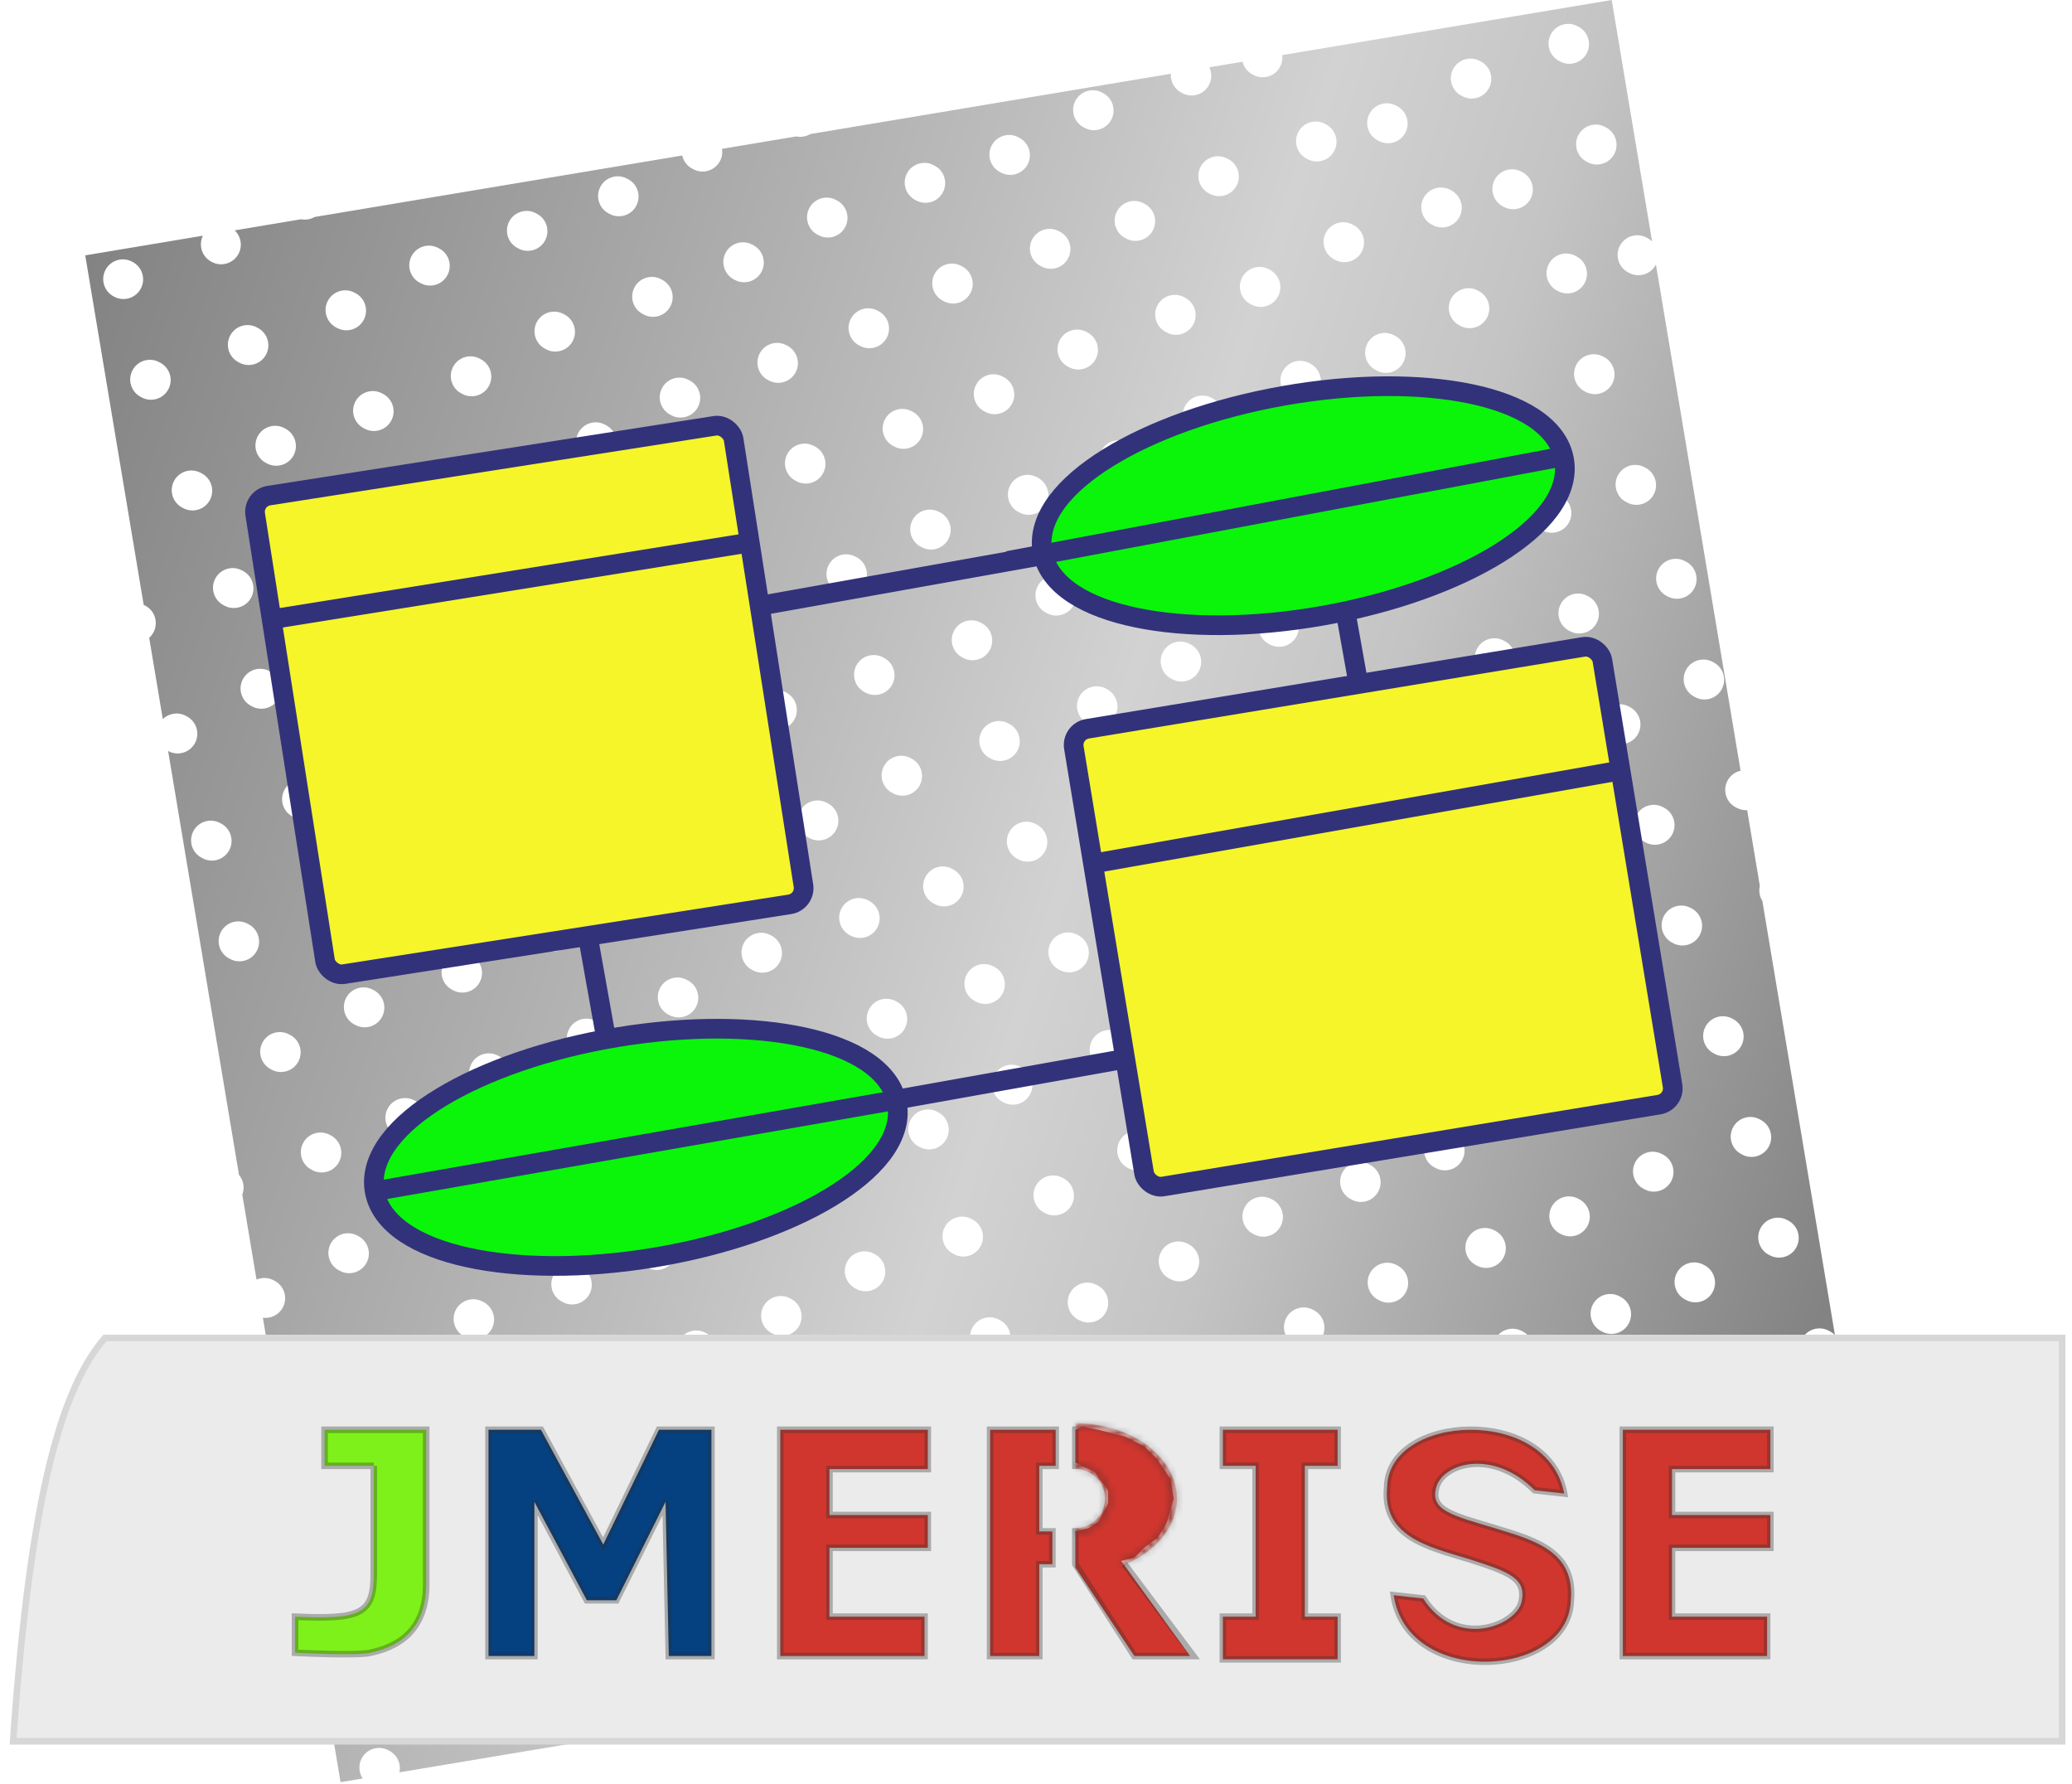 <svg id="JMerise" width="316" height="272" viewBox="0 0 316 272" fill="none" xmlns="http://www.w3.org/2000/svg">
<path fill-rule="evenodd" clip-rule="evenodd" d="M104.049 23.709L47.98 33.087C47.366 33.437 46.637 33.566 45.928 33.43L35.794 35.125C36.743 36.027 37.02 37.481 36.379 38.697C35.607 40.163 33.793 40.725 32.327 39.953L32.241 39.907C30.802 39.149 30.234 37.387 30.944 35.936L13 38.937L21.912 92.221C21.937 92.233 21.961 92.245 21.986 92.258L22.158 92.349C23.624 93.121 24.186 94.936 23.414 96.401C23.241 96.73 23.015 97.014 22.753 97.247L24.826 109.643C25.732 108.758 27.14 108.514 28.32 109.136L28.493 109.227C29.959 109.999 30.521 111.814 29.748 113.28C28.976 114.745 27.162 115.308 25.696 114.536L25.639 114.506L36.449 179.134C37.14 179.955 37.355 181.11 36.953 182.147L39.12 195.103C39.925 194.753 40.877 194.759 41.715 195.2L41.887 195.291C43.353 196.063 43.915 197.878 43.143 199.343C42.54 200.487 41.303 201.081 40.093 200.92L51.937 271.737L55.312 271.173C54.725 270.288 54.627 269.119 55.156 268.113C55.928 266.647 57.743 266.085 59.209 266.857L59.381 266.948C60.599 267.59 61.194 268.952 60.916 270.236L92.302 264.986C92.355 264.696 92.453 264.408 92.598 264.133C93.371 262.667 95.185 262.105 96.651 262.877L96.823 262.968C97.312 263.226 97.701 263.599 97.972 264.038L165.032 252.821C164.581 251.974 164.543 250.925 165.025 250.011C165.797 248.545 167.611 247.983 169.077 248.755L169.249 248.846C170.379 249.441 170.972 250.655 170.831 251.851L224.612 242.856C224.635 242.806 224.66 242.755 224.686 242.706C225.459 241.24 227.273 240.677 228.739 241.45L228.911 241.54C229.163 241.673 229.389 241.837 229.585 242.025L239.658 240.34C239.145 239.473 239.08 238.367 239.585 237.41C240.357 235.944 242.171 235.382 243.637 236.154L243.809 236.245C244.981 236.862 245.575 238.145 245.372 239.384L284.737 232.8L283.166 223.408C282.958 223.351 282.753 223.271 282.555 223.166L282.383 223.076C280.917 222.304 280.354 220.489 281.127 219.023C281.392 218.519 281.781 218.122 282.237 217.849L280.398 206.855C280.371 206.915 280.343 206.974 280.312 207.032C279.54 208.498 277.725 209.06 276.259 208.288L276.087 208.197C274.622 207.425 274.059 205.611 274.831 204.145C275.604 202.679 277.418 202.117 278.884 202.889L279.056 202.979C279.362 203.14 279.628 203.347 279.851 203.586L268.778 137.384C268.351 136.709 268.203 135.877 268.393 135.081L266.46 123.525C265.932 123.557 265.388 123.449 264.885 123.184L264.713 123.094C263.247 122.321 262.684 120.507 263.457 119.041C263.883 118.232 264.627 117.698 265.455 117.512L252.545 40.33L252.528 40.362C251.756 41.828 249.942 42.39 248.476 41.618L248.304 41.528C246.838 40.755 246.276 38.941 247.048 37.475C247.82 36.009 249.635 35.447 251.1 36.219L251.273 36.31C251.528 36.444 251.757 36.611 251.955 36.802L245.8 0L195.552 8.404C195.627 8.994 195.528 9.611 195.23 10.177C194.457 11.643 192.643 12.205 191.177 11.432L191.005 11.342C190.22 10.928 189.694 10.216 189.493 9.418L184.438 10.263C184.832 11.089 184.844 12.083 184.385 12.954C183.613 14.42 181.799 14.982 180.333 14.21L180.161 14.119C179.072 13.546 178.482 12.398 178.566 11.245L123.581 20.442C122.945 20.819 122.18 20.954 121.44 20.8L110.116 22.694C110.212 23.31 110.119 23.961 109.806 24.555C109.033 26.021 107.219 26.583 105.753 25.811L105.581 25.721C104.767 25.292 104.232 24.542 104.049 23.709ZM127.477 30.474C126.011 29.702 124.197 30.264 123.425 31.73C122.653 33.196 123.215 35.01 124.681 35.782L124.853 35.873C126.319 36.645 128.133 36.083 128.905 34.617C129.678 33.151 129.115 31.337 127.649 30.565L127.477 30.474ZM146.577 40.536C145.111 39.764 143.297 40.326 142.524 41.792C141.752 43.258 142.314 45.072 143.78 45.844L143.952 45.935C145.418 46.707 147.233 46.145 148.005 44.679C148.777 43.213 148.215 41.399 146.749 40.627L146.577 40.536ZM165.676 50.598C164.211 49.825 162.396 50.388 161.624 51.854C160.852 53.319 161.414 55.134 162.88 55.906L163.052 55.997C164.518 56.769 166.332 56.207 167.105 54.741C167.877 53.275 167.314 51.461 165.849 50.688L165.676 50.598ZM184.776 60.66C183.31 59.887 181.496 60.45 180.724 61.916C179.951 63.381 180.514 65.196 181.98 65.968L182.152 66.059C183.618 66.831 185.432 66.269 186.204 64.803C186.976 63.337 186.414 61.523 184.948 60.75L184.776 60.66ZM203.876 70.722C202.41 69.949 200.595 70.511 199.823 71.977C199.051 73.443 199.613 75.258 201.079 76.03L201.251 76.121C202.717 76.893 204.531 76.331 205.304 74.865C206.076 73.399 205.514 71.584 204.048 70.812L203.876 70.722ZM222.975 80.783C221.509 80.011 219.695 80.573 218.923 82.039C218.151 83.505 218.713 85.32 220.179 86.092L220.351 86.182C221.817 86.955 223.631 86.392 224.403 84.927C225.176 83.461 224.613 81.646 223.147 80.874L222.975 80.783ZM242.075 90.845C240.609 90.073 238.795 90.635 238.022 92.101C237.25 93.567 237.812 95.381 239.278 96.154L239.45 96.244C240.916 97.017 242.731 96.454 243.503 94.988C244.275 93.522 243.713 91.708 242.247 90.936L242.075 90.845ZM261.175 100.907C259.709 100.135 257.894 100.697 257.122 102.163C256.35 103.629 256.912 105.443 258.378 106.216L258.55 106.306C260.016 107.078 261.83 106.516 262.603 105.05C263.375 103.584 262.812 101.77 261.347 100.998L261.175 100.907ZM138.323 26.435C139.095 24.969 140.91 24.406 142.376 25.179L142.548 25.269C144.014 26.041 144.576 27.856 143.804 29.322C143.031 30.788 141.217 31.35 139.751 30.578L139.579 30.487C138.113 29.715 137.551 27.901 138.323 26.435ZM157.423 36.496C158.195 35.031 160.009 34.468 161.475 35.24L161.647 35.331C163.113 36.103 163.675 37.918 162.903 39.384C162.131 40.849 160.317 41.412 158.851 40.64L158.679 40.549C157.213 39.777 156.65 37.962 157.423 36.496ZM176.522 46.558C177.295 45.093 179.109 44.53 180.575 45.302L180.747 45.393C182.213 46.165 182.775 47.98 182.003 49.446C181.231 50.911 179.416 51.474 177.95 50.702L177.778 50.611C176.312 49.839 175.75 48.024 176.522 46.558ZM195.622 56.62C196.394 55.154 198.209 54.592 199.674 55.364L199.846 55.455C201.312 56.227 201.875 58.041 201.102 59.507C200.33 60.973 198.516 61.536 197.05 60.763L196.878 60.673C195.412 59.901 194.85 58.086 195.622 56.62ZM214.722 66.682C215.494 65.216 217.308 64.654 218.774 65.426L218.946 65.517C220.412 66.289 220.974 68.103 220.202 69.569C219.43 71.035 217.615 71.597 216.15 70.825L215.977 70.735C214.512 69.962 213.949 68.148 214.722 66.682ZM233.821 76.744C234.593 75.278 236.408 74.716 237.874 75.488L238.046 75.579C239.512 76.351 240.074 78.165 239.302 79.631C238.529 81.097 236.715 81.659 235.249 80.887L235.077 80.796C233.611 80.024 233.049 78.21 233.821 76.744ZM252.921 86.806C253.693 85.34 255.507 84.778 256.973 85.55L257.145 85.641C258.611 86.413 259.173 88.227 258.401 89.693C257.629 91.159 255.815 91.721 254.349 90.949L254.177 90.858C252.711 90.086 252.148 88.272 252.921 86.806ZM155.294 20.923C153.828 20.15 152.014 20.713 151.242 22.179C150.469 23.644 151.032 25.459 152.497 26.231L152.67 26.322C154.135 27.094 155.95 26.532 156.722 25.066C157.494 23.6 156.932 21.785 155.466 21.013L155.294 20.923ZM174.394 30.985C172.928 30.212 171.113 30.775 170.341 32.24C169.569 33.706 170.131 35.521 171.597 36.293L171.769 36.384C173.235 37.156 175.049 36.593 175.822 35.128C176.594 33.662 176.032 31.847 174.566 31.075L174.394 30.985ZM193.493 41.046C192.027 40.274 190.213 40.836 189.441 42.302C188.669 43.768 189.231 45.583 190.697 46.355L190.869 46.445C192.335 47.218 194.149 46.655 194.921 45.19C195.694 43.724 195.131 41.909 193.665 41.137L193.493 41.046ZM212.593 51.108C211.127 50.336 209.313 50.898 208.54 52.364C207.768 53.83 208.33 55.644 209.796 56.417L209.968 56.507C211.434 57.28 213.249 56.717 214.021 55.251C214.793 53.785 214.231 51.971 212.765 51.199L212.593 51.108ZM231.692 61.17C230.227 60.398 228.412 60.96 227.64 62.426C226.868 63.892 227.43 65.706 228.896 66.478L229.068 66.569C230.534 67.341 232.348 66.779 233.12 65.313C233.893 63.847 233.33 62.033 231.865 61.261L231.692 61.17ZM250.792 71.232C249.326 70.46 247.512 71.022 246.74 72.488C245.967 73.954 246.53 75.768 247.996 76.54L248.168 76.631C249.633 77.403 251.448 76.841 252.22 75.375C252.992 73.909 252.43 72.095 250.964 71.323L250.792 71.232ZM164.007 15.362C164.779 13.896 166.593 13.334 168.059 14.106L168.231 14.197C169.697 14.969 170.259 16.784 169.487 18.25C168.715 19.715 166.9 20.278 165.435 19.505L165.262 19.415C163.797 18.642 163.234 16.828 164.007 15.362ZM183.106 25.424C183.878 23.958 185.693 23.396 187.159 24.168L187.331 24.259C188.797 25.031 189.359 26.846 188.587 28.311C187.814 29.777 186 30.34 184.534 29.567L184.362 29.477C182.896 28.704 182.334 26.89 183.106 25.424ZM202.206 35.486C202.978 34.02 204.792 33.458 206.258 34.23L206.43 34.321C207.896 35.093 208.458 36.907 207.686 38.373C206.914 39.839 205.1 40.401 203.634 39.629L203.462 39.538C201.996 38.766 201.433 36.952 202.206 35.486ZM221.305 45.548C222.078 44.082 223.892 43.52 225.358 44.292L225.53 44.383C226.996 45.155 227.558 46.969 226.786 48.435C226.014 49.901 224.199 50.463 222.733 49.691L222.561 49.6C221.095 48.828 220.533 47.014 221.305 45.548ZM240.405 55.61C241.177 54.144 242.992 53.582 244.457 54.354L244.629 54.444C246.095 55.217 246.658 57.031 245.885 58.497C245.113 59.963 243.299 60.525 241.833 59.753L241.661 59.662C240.195 58.89 239.633 57.076 240.405 55.61ZM202.057 18.873C200.591 18.101 198.777 18.663 198.004 20.129C197.232 21.595 197.794 23.409 199.26 24.181L199.432 24.272C200.898 25.044 202.713 24.482 203.485 23.016C204.257 21.55 203.695 19.736 202.229 18.963L202.057 18.873ZM221.156 28.935C219.691 28.163 217.876 28.725 217.104 30.191C216.332 31.657 216.894 33.471 218.36 34.243L218.532 34.334C219.998 35.106 221.812 34.544 222.585 33.078C223.357 31.612 222.794 29.798 221.329 29.025L221.156 28.935ZM240.256 38.997C238.79 38.224 236.976 38.787 236.204 40.253C235.431 41.718 235.994 43.533 237.46 44.305L237.632 44.396C239.098 45.168 240.912 44.606 241.684 43.14C242.456 41.674 241.894 39.859 240.428 39.087L240.256 38.997ZM208.849 17.351C209.621 15.885 211.435 15.323 212.901 16.095L213.073 16.186C214.539 16.958 215.102 18.773 214.329 20.238C213.557 21.704 211.743 22.267 210.277 21.494L210.105 21.404C208.639 20.631 208.077 18.817 208.849 17.351ZM227.948 27.413C228.721 25.947 230.535 25.385 232.001 26.157L232.173 26.248C233.639 27.02 234.201 28.834 233.429 30.3C232.657 31.766 230.842 32.328 229.376 31.556L229.204 31.466C227.738 30.693 227.176 28.879 227.948 27.413ZM225.666 9.279C224.2 8.507 222.386 9.069 221.614 10.535C220.841 12.001 221.404 13.815 222.87 14.588L223.042 14.678C224.508 15.45 226.322 14.888 227.094 13.422C227.866 11.956 227.304 10.142 225.838 9.37L225.666 9.279ZM244.766 19.341C243.3 18.569 241.486 19.131 240.713 20.597C239.941 22.063 240.503 23.877 241.969 24.649L242.141 24.74C243.607 25.512 245.422 24.95 246.194 23.484C246.966 22.018 246.404 20.204 244.938 19.431L244.766 19.341ZM240.565 3.984C239.099 3.211 237.284 3.774 236.512 5.24C235.74 6.706 236.302 8.52 237.768 9.292L237.94 9.383C239.406 10.155 241.22 9.593 241.993 8.127C242.765 6.661 242.202 4.847 240.737 4.074L240.565 3.984ZM91.56 28.484C92.332 27.018 94.147 26.456 95.613 27.228L95.785 27.319C97.251 28.091 97.813 29.906 97.041 31.372C96.269 32.837 94.454 33.4 92.988 32.627L92.816 32.537C91.35 31.765 90.788 29.95 91.56 28.484ZM110.66 38.546C111.432 37.08 113.246 36.518 114.712 37.29L114.884 37.381C116.35 38.153 116.913 39.968 116.14 41.433C115.368 42.899 113.554 43.462 112.088 42.689L111.916 42.599C110.45 41.826 109.888 40.012 110.66 38.546ZM129.759 48.608C130.532 47.142 132.346 46.58 133.812 47.352L133.984 47.443C135.45 48.215 136.012 50.029 135.24 51.495C134.468 52.961 132.653 53.523 131.187 52.751L131.015 52.661C129.549 51.888 128.987 50.074 129.759 48.608ZM148.859 58.67C149.631 57.204 151.446 56.642 152.912 57.414L153.084 57.505C154.549 58.277 155.112 60.091 154.34 61.557C153.567 63.023 151.753 63.585 150.287 62.813L150.115 62.722C148.649 61.95 148.087 60.136 148.859 58.67ZM167.959 68.732C168.731 67.266 170.545 66.704 172.011 67.476L172.183 67.567C173.649 68.339 174.211 70.153 173.439 71.619C172.667 73.085 170.853 73.647 169.387 72.875L169.215 72.784C167.749 72.012 167.186 70.198 167.959 68.732ZM187.058 78.794C187.831 77.328 189.645 76.766 191.111 77.538L191.283 77.628C192.749 78.401 193.311 80.215 192.539 81.681C191.767 83.147 189.952 83.709 188.486 82.937L188.314 82.846C186.848 82.074 186.286 80.26 187.058 78.794ZM206.158 88.856C206.93 87.39 208.744 86.827 210.21 87.6L210.382 87.69C211.848 88.463 212.411 90.277 211.638 91.743C210.866 93.209 209.052 93.771 207.586 92.999L207.414 92.908C205.948 92.136 205.386 90.322 206.158 88.856ZM225.257 98.917C226.03 97.452 227.844 96.889 229.31 97.662L229.482 97.752C230.948 98.524 231.51 100.339 230.738 101.805C229.966 103.271 228.151 103.833 226.685 103.061L226.513 102.97C225.048 102.198 224.485 100.383 225.257 98.917ZM244.357 108.979C245.129 107.513 246.944 106.951 248.41 107.723L248.582 107.814C250.048 108.586 250.61 110.401 249.838 111.867C249.065 113.332 247.251 113.895 245.785 113.122L245.613 113.032C244.147 112.26 243.585 110.445 244.357 108.979ZM81.714 32.504C80.248 31.732 78.434 32.294 77.662 33.76C76.889 35.226 77.452 37.04 78.918 37.812L79.09 37.903C80.556 38.675 82.37 38.113 83.142 36.647C83.915 35.181 83.352 33.367 81.886 32.595L81.714 32.504ZM100.814 42.566C99.348 41.794 97.534 42.356 96.761 43.822C95.989 45.288 96.551 47.102 98.017 47.874L98.189 47.965C99.655 48.737 101.47 48.175 102.242 46.709C103.014 45.243 102.452 43.429 100.986 42.657L100.814 42.566ZM119.913 52.628C118.448 51.855 116.633 52.418 115.861 53.884C115.089 55.349 115.651 57.164 117.117 57.936L117.289 58.027C118.755 58.799 120.569 58.237 121.341 56.771C122.114 55.305 121.551 53.491 120.086 52.718L119.913 52.628ZM139.013 62.69C137.547 61.917 135.733 62.48 134.961 63.946C134.188 65.411 134.751 67.226 136.217 67.998L136.389 68.089C137.854 68.861 139.669 68.299 140.441 66.833C141.213 65.367 140.651 63.553 139.185 62.78L139.013 62.69ZM158.113 72.751C156.647 71.979 154.832 72.541 154.06 74.007C153.288 75.473 153.85 77.288 155.316 78.06L155.488 78.15C156.954 78.923 158.768 78.361 159.541 76.895C160.313 75.429 159.751 73.614 158.285 72.842L158.113 72.751ZM177.212 82.813C175.746 82.041 173.932 82.603 173.16 84.069C172.388 85.535 172.95 87.35 174.416 88.122L174.588 88.212C176.054 88.985 177.868 88.422 178.64 86.957C179.413 85.491 178.85 83.676 177.384 82.904L177.212 82.813ZM196.312 92.875C194.846 92.103 193.032 92.665 192.259 94.131C191.487 95.597 192.049 97.411 193.515 98.184L193.687 98.274C195.153 99.046 196.968 98.484 197.74 97.018C198.512 95.552 197.95 93.738 196.484 92.966L196.312 92.875ZM215.411 102.937C213.946 102.165 212.131 102.727 211.359 104.193C210.587 105.659 211.149 107.473 212.615 108.246L212.787 108.336C214.253 109.108 216.067 108.546 216.839 107.08C217.612 105.614 217.049 103.8 215.584 103.028L215.411 102.937ZM234.511 112.999C233.045 112.227 231.231 112.789 230.459 114.255C229.686 115.721 230.249 117.535 231.715 118.307L231.887 118.398C233.353 119.17 235.167 118.608 235.939 117.142C236.711 115.676 236.149 113.862 234.683 113.09L234.511 112.999ZM253.611 123.061C252.145 122.289 250.33 122.851 249.558 124.317C248.786 125.783 249.348 127.597 250.814 128.369L250.986 128.46C252.452 129.232 254.266 128.67 255.039 127.204C255.811 125.738 255.249 123.924 253.783 123.152L253.611 123.061ZM62.763 39.055C63.536 37.589 65.35 37.027 66.816 37.799L66.988 37.89C68.454 38.662 69.016 40.477 68.244 41.942C67.472 43.408 65.657 43.971 64.192 43.198L64.019 43.108C62.553 42.336 61.991 40.521 62.763 39.055ZM81.863 49.117C82.635 47.651 84.45 47.089 85.915 47.861L86.088 47.952C87.553 48.724 88.116 50.538 87.344 52.004C86.571 53.47 84.757 54.032 83.291 53.26L83.119 53.17C81.653 52.397 81.091 50.583 81.863 49.117ZM100.963 59.179C101.735 57.713 103.549 57.151 105.015 57.923L105.187 58.014C106.653 58.786 107.215 60.6 106.443 62.066C105.671 63.532 103.857 64.094 102.391 63.322L102.219 63.231C100.753 62.459 100.19 60.645 100.963 59.179ZM120.062 69.241C120.835 67.775 122.649 67.213 124.115 67.985L124.287 68.076C125.753 68.848 126.315 70.662 125.543 72.128C124.771 73.594 122.956 74.156 121.49 73.384L121.318 73.293C119.852 72.521 119.29 70.707 120.062 69.241ZM139.162 79.303C139.934 77.837 141.748 77.275 143.214 78.047L143.386 78.138C144.852 78.91 145.415 80.724 144.642 82.19C143.87 83.656 142.056 84.218 140.59 83.446L140.418 83.355C138.952 82.583 138.39 80.769 139.162 79.303ZM158.261 89.365C159.034 87.899 160.848 87.336 162.314 88.109L162.486 88.199C163.952 88.972 164.514 90.786 163.742 92.252C162.97 93.718 161.155 94.28 159.689 93.508L159.517 93.417C158.052 92.645 157.489 90.831 158.261 89.365ZM177.361 99.427C178.133 97.961 179.948 97.398 181.414 98.171L181.586 98.261C183.052 99.033 183.614 100.848 182.842 102.314C182.069 103.78 180.255 104.342 178.789 103.57L178.617 103.479C177.151 102.707 176.589 100.892 177.361 99.427ZM196.461 109.488C197.233 108.022 199.047 107.46 200.513 108.232L200.685 108.323C202.151 109.095 202.713 110.91 201.941 112.376C201.169 113.841 199.355 114.404 197.889 113.632L197.717 113.541C196.251 112.769 195.688 110.954 196.461 109.488ZM215.56 119.55C216.333 118.084 218.147 117.522 219.613 118.294L219.785 118.385C221.251 119.157 221.813 120.972 221.041 122.437C220.269 123.903 218.454 124.466 216.988 123.693L216.816 123.603C215.35 122.83 214.788 121.016 215.56 119.55ZM234.66 129.612C235.432 128.146 237.247 127.584 238.712 128.356L238.884 128.447C240.35 129.219 240.913 131.033 240.14 132.499C239.368 133.965 237.554 134.528 236.088 133.755L235.916 133.665C234.45 132.892 233.888 131.078 234.66 129.612ZM253.76 139.674C254.532 138.208 256.346 137.646 257.812 138.418L257.984 138.509C259.45 139.281 260.012 141.095 259.24 142.561C258.468 144.027 256.653 144.589 255.188 143.817L255.015 143.726C253.55 142.954 252.987 141.14 253.76 139.674ZM54.051 44.616C52.585 43.843 50.771 44.406 49.998 45.871C49.226 47.337 49.789 49.152 51.254 49.924L51.426 50.015C52.892 50.787 54.707 50.225 55.479 48.759C56.251 47.293 55.689 45.478 54.223 44.706L54.051 44.616ZM73.151 54.678C71.685 53.905 69.87 54.468 69.098 55.933C68.326 57.399 68.888 59.214 70.354 59.986L70.526 60.077C71.992 60.849 73.806 60.286 74.579 58.821C75.351 57.355 74.788 55.54 73.323 54.768L73.151 54.678ZM92.25 64.739C90.784 63.967 88.97 64.529 88.198 65.995C87.425 67.461 87.988 69.275 89.454 70.048L89.626 70.138C91.092 70.911 92.906 70.348 93.678 68.882C94.45 67.417 93.888 65.602 92.422 64.83L92.25 64.739ZM111.35 74.801C109.884 74.029 108.07 74.591 107.297 76.057C106.525 77.523 107.087 79.337 108.553 80.11L108.725 80.2C110.191 80.972 112.006 80.41 112.778 78.944C113.55 77.478 112.988 75.664 111.522 74.892L111.35 74.801ZM130.449 84.863C128.984 84.091 127.169 84.653 126.397 86.119C125.625 87.585 126.187 89.399 127.653 90.171L127.825 90.262C129.291 91.034 131.105 90.472 131.877 89.006C132.65 87.54 132.087 85.726 130.621 84.954L130.449 84.863ZM149.549 94.925C148.083 94.153 146.269 94.715 145.497 96.181C144.724 97.647 145.287 99.461 146.752 100.233L146.925 100.324C148.39 101.096 150.205 100.534 150.977 99.068C151.749 97.602 151.187 95.788 149.721 95.016L149.549 94.925ZM168.649 104.987C167.183 104.215 165.368 104.777 164.596 106.243C163.824 107.709 164.386 109.523 165.852 110.295L166.024 110.386C167.49 111.158 169.304 110.596 170.077 109.13C170.849 107.664 170.287 105.85 168.821 105.077L168.649 104.987ZM187.748 115.049C186.282 114.276 184.468 114.839 183.696 116.305C182.923 117.771 183.486 119.585 184.952 120.357L185.124 120.448C186.59 121.22 188.404 120.658 189.176 119.192C189.948 117.726 189.386 115.912 187.92 115.139L187.748 115.049ZM206.848 125.111C205.382 124.338 203.568 124.901 202.795 126.367C202.023 127.832 202.585 129.647 204.051 130.419L204.223 130.51C205.689 131.282 207.504 130.72 208.276 129.254C209.048 127.788 208.486 125.973 207.02 125.201L206.848 125.111ZM225.947 135.172C224.482 134.4 222.667 134.963 221.895 136.428C221.123 137.894 221.685 139.709 223.151 140.481L223.323 140.572C224.789 141.344 226.603 140.781 227.375 139.316C228.148 137.85 227.585 136.035 226.12 135.263L225.947 135.172ZM245.047 145.234C243.581 144.462 241.767 145.024 240.995 146.49C240.222 147.956 240.785 149.771 242.25 150.543L242.423 150.633C243.888 151.406 245.703 150.843 246.475 149.377C247.247 147.912 246.685 146.097 245.219 145.325L245.047 145.234ZM264.147 155.296C262.681 154.524 260.866 155.086 260.094 156.552C259.322 158.018 259.884 159.832 261.35 160.605L261.522 160.695C262.988 161.468 264.802 160.905 265.575 159.439C266.347 157.973 265.785 156.159 264.319 155.387L264.147 155.296ZM16.087 41.15C16.859 39.684 18.673 39.122 20.139 39.894L20.225 39.94C21.691 40.712 22.253 42.526 21.481 43.992C20.709 45.458 18.895 46.02 17.429 45.248L17.343 45.203C15.877 44.431 15.314 42.616 16.087 41.15ZM35.1 51.167C35.872 49.701 37.687 49.139 39.153 49.911L39.325 50.002C40.791 50.774 41.353 52.588 40.581 54.054C39.808 55.52 37.994 56.082 36.528 55.31L36.356 55.219C34.89 54.447 34.328 52.633 35.1 51.167ZM54.2 61.229C54.972 59.763 56.786 59.2 58.252 59.973L58.424 60.063C59.89 60.836 60.453 62.65 59.68 64.116C58.908 65.582 57.094 66.144 55.628 65.372L55.456 65.281C53.99 64.509 53.428 62.695 54.2 61.229ZM73.299 71.291C74.072 69.825 75.886 69.262 77.352 70.035L77.524 70.125C78.99 70.898 79.552 72.712 78.78 74.178C78.008 75.644 76.193 76.206 74.727 75.434L74.555 75.343C73.09 74.571 72.527 72.757 73.299 71.291ZM92.399 81.353C93.171 79.887 94.986 79.324 96.451 80.097L96.624 80.187C98.089 80.959 98.652 82.774 97.879 84.24C97.107 85.706 95.293 86.268 93.827 85.496L93.655 85.405C92.189 84.633 91.627 82.818 92.399 81.353ZM111.499 91.414C112.271 89.948 114.085 89.386 115.551 90.158L115.723 90.249C117.189 91.021 117.751 92.836 116.979 94.302C116.207 95.767 114.393 96.33 112.927 95.558L112.755 95.467C111.289 94.695 110.726 92.88 111.499 91.414ZM130.598 101.476C131.37 100.01 133.185 99.448 134.651 100.22L134.823 100.311C136.289 101.083 136.851 102.898 136.079 104.363C135.306 105.829 133.492 106.392 132.026 105.619L131.854 105.529C130.388 104.756 129.826 102.942 130.598 101.476ZM149.698 111.538C150.47 110.072 152.284 109.51 153.75 110.282L153.922 110.373C155.388 111.145 155.951 112.959 155.178 114.425C154.406 115.891 152.592 116.453 151.126 115.681L150.954 115.591C149.488 114.818 148.926 113.004 149.698 111.538ZM168.797 121.6C169.57 120.134 171.384 119.572 172.85 120.344L173.022 120.435C174.488 121.207 175.05 123.021 174.278 124.487C173.506 125.953 171.691 126.515 170.225 125.743L170.053 125.652C168.587 124.88 168.025 123.066 168.797 121.6ZM187.897 131.662C188.669 130.196 190.484 129.634 191.95 130.406L192.122 130.497C193.587 131.269 194.15 133.083 193.378 134.549C192.605 136.015 190.791 136.577 189.325 135.805L189.153 135.714C187.687 134.942 187.125 133.128 187.897 131.662ZM206.997 141.724C207.769 140.258 209.583 139.696 211.049 140.468L211.221 140.558C212.687 141.331 213.249 143.145 212.477 144.611C211.705 146.077 209.891 146.639 208.425 145.867L208.253 145.776C206.787 145.004 206.224 143.19 206.997 141.724ZM226.096 151.786C226.868 150.32 228.683 149.757 230.149 150.53L230.321 150.62C231.787 151.393 232.349 153.207 231.577 154.673C230.805 156.139 228.99 156.701 227.524 155.929L227.352 155.838C225.886 155.066 225.324 153.252 226.096 151.786ZM245.196 161.847C245.968 160.382 247.782 159.819 249.248 160.592L249.42 160.682C250.886 161.454 251.449 163.269 250.676 164.735C249.904 166.201 248.09 166.763 246.624 165.991L246.452 165.9C244.986 165.128 244.424 163.313 245.196 161.847ZM264.296 171.909C265.068 170.443 266.882 169.881 268.348 170.653L268.52 170.744C269.986 171.516 270.548 173.331 269.776 174.797C269.004 176.262 267.189 176.825 265.724 176.053L265.551 175.962C264.086 175.19 263.523 173.375 264.296 171.909ZM24.254 55.206C22.788 54.434 20.974 54.996 20.202 56.462C19.43 57.928 19.992 59.742 21.458 60.515L21.63 60.605C23.096 61.378 24.91 60.815 25.682 59.349C26.455 57.883 25.892 56.069 24.426 55.297L24.254 55.206ZM43.354 65.268C41.888 64.496 40.074 65.058 39.301 66.524C38.529 67.99 39.092 69.804 40.557 70.577L40.73 70.667C42.195 71.439 44.01 70.877 44.782 69.411C45.554 67.945 44.992 66.131 43.526 65.359L43.354 65.268ZM62.454 75.33C60.988 74.558 59.173 75.12 58.401 76.586C57.629 78.052 58.191 79.866 59.657 80.638L59.829 80.729C61.295 81.501 63.109 80.939 63.882 79.473C64.654 78.007 64.091 76.193 62.626 75.421L62.454 75.33ZM81.553 85.392C80.087 84.62 78.273 85.182 77.501 86.648C76.728 88.114 77.291 89.928 78.757 90.7L78.929 90.791C80.395 91.563 82.209 91.001 82.981 89.535C83.753 88.069 83.191 86.255 81.725 85.483L81.553 85.392ZM100.653 95.454C99.187 94.681 97.373 95.244 96.6 96.71C95.828 98.176 96.39 99.99 97.856 100.762L98.028 100.853C99.494 101.625 101.309 101.063 102.081 99.597C102.853 98.131 102.291 96.317 100.825 95.544L100.653 95.454ZM119.752 105.516C118.287 104.743 116.472 105.306 115.7 106.772C114.928 108.237 115.49 110.052 116.956 110.824L117.128 110.915C118.594 111.687 120.408 111.125 121.18 109.659C121.953 108.193 121.39 106.379 119.924 105.606L119.752 105.516ZM138.852 115.577C137.386 114.805 135.572 115.368 134.8 116.833C134.027 118.299 134.59 120.114 136.055 120.886L136.228 120.977C137.693 121.749 139.508 121.187 140.28 119.721C141.052 118.255 140.49 116.44 139.024 115.668L138.852 115.577ZM157.952 125.639C156.486 124.867 154.671 125.429 153.899 126.895C153.127 128.361 153.689 130.176 155.155 130.948L155.327 131.038C156.793 131.811 158.607 131.248 159.38 129.783C160.152 128.317 159.59 126.502 158.124 125.73L157.952 125.639ZM177.051 135.701C175.585 134.929 173.771 135.491 172.999 136.957C172.227 138.423 172.789 140.237 174.255 141.01L174.427 141.1C175.893 141.873 177.707 141.31 178.479 139.844C179.251 138.378 178.689 136.564 177.223 135.792L177.051 135.701ZM196.151 145.763C194.685 144.991 192.871 145.553 192.098 147.019C191.326 148.485 191.888 150.299 193.354 151.072L193.526 151.162C194.992 151.934 196.807 151.372 197.579 149.906C198.351 148.44 197.789 146.626 196.323 145.854L196.151 145.763ZM215.25 155.825C213.785 155.053 211.97 155.615 211.198 157.081C210.426 158.547 210.988 160.361 212.454 161.133L212.626 161.224C214.092 161.996 215.906 161.434 216.678 159.968C217.451 158.502 216.888 156.688 215.423 155.916L215.25 155.825ZM234.35 165.887C232.884 165.115 231.07 165.677 230.298 167.143C229.525 168.609 230.088 170.423 231.554 171.195L231.726 171.286C233.191 172.058 235.006 171.496 235.778 170.03C236.55 168.564 235.988 166.75 234.522 165.978L234.35 165.887ZM253.45 175.949C251.984 175.177 250.169 175.739 249.397 177.205C248.625 178.671 249.187 180.485 250.653 181.257L250.825 181.348C252.291 182.12 254.105 181.558 254.878 180.092C255.65 178.626 255.088 176.812 253.622 176.039L253.45 175.949ZM272.549 186.011C271.083 185.238 269.269 185.801 268.497 187.267C267.725 188.732 268.287 190.547 269.753 191.319L269.925 191.41C271.391 192.182 273.205 191.62 273.977 190.154C274.75 188.688 274.187 186.874 272.721 186.101L272.549 186.011ZM26.537 73.34C27.309 71.874 29.123 71.312 30.589 72.084L30.761 72.175C32.227 72.947 32.789 74.762 32.017 76.228C31.245 77.693 29.43 78.256 27.965 77.484L27.793 77.393C26.327 76.621 25.764 74.806 26.537 73.34ZM45.636 83.402C46.408 81.936 48.223 81.374 49.689 82.146L49.861 82.237C51.327 83.009 51.889 84.823 51.117 86.289C50.344 87.755 48.53 88.318 47.064 87.545L46.892 87.455C45.426 86.683 44.864 84.868 45.636 83.402ZM64.736 93.464C65.508 91.998 67.322 91.436 68.788 92.208L68.96 92.299C70.426 93.071 70.989 94.885 70.216 96.351C69.444 97.817 67.63 98.379 66.164 97.607L65.992 97.517C64.526 96.744 63.964 94.93 64.736 93.464ZM83.835 103.526C84.608 102.06 86.422 101.498 87.888 102.27L88.06 102.361C89.526 103.133 90.088 104.947 89.316 106.413C88.544 107.879 86.729 108.441 85.263 107.669L85.091 107.578C83.625 106.806 83.063 104.992 83.835 103.526ZM102.935 113.588C103.707 112.122 105.522 111.56 106.987 112.332L107.16 112.423C108.625 113.195 109.188 115.009 108.415 116.475C107.643 117.941 105.829 118.503 104.363 117.731L104.191 117.64C102.725 116.868 102.163 115.054 102.935 113.588ZM122.035 123.65C122.807 122.184 124.621 121.622 126.087 122.394L126.259 122.484C127.725 123.257 128.287 125.071 127.515 126.537C126.743 128.003 124.928 128.565 123.463 127.793L123.291 127.702C121.825 126.93 121.262 125.116 122.035 123.65ZM141.134 133.712C141.906 132.246 143.721 131.683 145.187 132.456L145.359 132.546C146.825 133.319 147.387 135.133 146.615 136.599C145.842 138.065 144.028 138.627 142.562 137.855L142.39 137.764C140.924 136.992 140.362 135.178 141.134 133.712ZM160.234 143.773C161.006 142.308 162.82 141.745 164.286 142.518L164.458 142.608C165.924 143.38 166.487 145.195 165.714 146.661C164.942 148.127 163.128 148.689 161.662 147.917L161.49 147.826C160.024 147.054 159.462 145.239 160.234 143.773ZM179.333 153.835C180.106 152.369 181.92 151.807 183.386 152.579L183.558 152.67C185.024 153.442 185.586 155.257 184.814 156.723C184.042 158.188 182.227 158.751 180.761 157.979L180.589 157.888C179.123 157.116 178.561 155.301 179.333 153.835ZM198.433 163.897C199.205 162.431 201.02 161.869 202.485 162.641L202.658 162.732C204.123 163.504 204.686 165.319 203.914 166.784C203.141 168.25 201.327 168.813 199.861 168.04L199.689 167.95C198.223 167.177 197.661 165.363 198.433 163.897ZM217.533 173.959C218.305 172.493 220.119 171.931 221.585 172.703L221.757 172.794C223.223 173.566 223.785 175.38 223.013 176.846C222.241 178.312 220.427 178.874 218.961 178.102L218.789 178.012C217.323 177.239 216.76 175.425 217.533 173.959ZM236.632 184.021C237.404 182.555 239.219 181.993 240.685 182.765L240.857 182.856C242.323 183.628 242.885 185.442 242.113 186.908C241.34 188.374 239.526 188.936 238.06 188.164L237.888 188.073C236.422 187.301 235.86 185.487 236.632 184.021ZM255.732 194.083C256.504 192.617 258.318 192.055 259.784 192.827L259.956 192.918C261.422 193.69 261.985 195.504 261.212 196.97C260.44 198.436 258.626 198.998 257.16 198.226L256.988 198.135C255.522 197.363 254.96 195.549 255.732 194.083ZM36.884 86.963C35.418 86.191 33.604 86.753 32.832 88.219C32.059 89.685 32.622 91.499 34.088 92.271L34.26 92.362C35.726 93.134 37.54 92.572 38.312 91.106C39.084 89.64 38.522 87.826 37.056 87.054L36.884 86.963ZM55.984 97.025C54.518 96.253 52.703 96.815 51.931 98.281C51.159 99.747 51.721 101.561 53.187 102.333L53.359 102.424C54.825 103.196 56.639 102.634 57.412 101.168C58.184 99.702 57.622 97.888 56.156 97.115L55.984 97.025ZM75.083 107.087C73.618 106.314 71.803 106.877 71.031 108.343C70.259 109.809 70.821 111.623 72.287 112.395L72.459 112.486C73.925 113.258 75.739 112.696 76.511 111.23C77.284 109.764 76.721 107.95 75.255 107.177L75.083 107.087ZM94.183 117.149C92.717 116.376 90.903 116.939 90.13 118.405C89.358 119.87 89.921 121.685 91.386 122.457L91.558 122.548C93.024 123.32 94.839 122.758 95.611 121.292C96.383 119.826 95.821 118.011 94.355 117.239L94.183 117.149ZM113.283 127.21C111.817 126.438 110.002 127.001 109.23 128.466C108.458 129.932 109.02 131.747 110.486 132.519L110.658 132.61C112.124 133.382 113.938 132.819 114.711 131.354C115.483 129.888 114.921 128.073 113.455 127.301L113.283 127.21ZM132.382 137.272C130.916 136.5 129.102 137.062 128.33 138.528C127.557 139.994 128.12 141.809 129.586 142.581L129.758 142.671C131.224 143.444 133.038 142.881 133.81 141.415C134.582 139.95 134.02 138.135 132.554 137.363L132.382 137.272ZM151.482 147.334C150.016 146.562 148.202 147.124 147.429 148.59C146.657 150.056 147.219 151.87 148.685 152.643L148.857 152.733C150.323 153.506 152.138 152.943 152.91 151.477C153.682 150.011 153.12 148.197 151.654 147.425L151.482 147.334ZM170.581 157.396C169.116 156.624 167.301 157.186 166.529 158.652C165.757 160.118 166.319 161.932 167.785 162.705L167.957 162.795C169.423 163.567 171.237 163.005 172.009 161.539C172.782 160.073 172.219 158.259 170.753 157.487L170.581 157.396ZM189.681 167.458C188.215 166.686 186.401 167.248 185.629 168.714C184.856 170.18 185.419 171.994 186.884 172.766L187.057 172.857C188.522 173.629 190.337 173.067 191.109 171.601C191.881 170.135 191.319 168.321 189.853 167.549L189.681 167.458ZM208.781 177.52C207.315 176.748 205.5 177.31 204.728 178.776C203.956 180.242 204.518 182.056 205.984 182.828L206.156 182.919C207.622 183.691 209.436 183.129 210.209 181.663C210.981 180.197 210.419 178.383 208.953 177.61L208.781 177.52ZM227.88 187.582C226.414 186.809 224.6 187.372 223.828 188.838C223.056 190.304 223.618 192.118 225.084 192.89L225.256 192.981C226.722 193.753 228.536 193.191 229.308 191.725C230.081 190.259 229.518 188.445 228.052 187.672L227.88 187.582ZM246.98 197.644C245.514 196.871 243.7 197.434 242.927 198.9C242.155 200.365 242.717 202.18 244.183 202.952L244.355 203.043C245.821 203.815 247.636 203.253 248.408 201.787C249.18 200.321 248.618 198.506 247.152 197.734L246.98 197.644ZM266.079 207.705C264.614 206.933 262.799 207.496 262.027 208.961C261.255 210.427 261.817 212.242 263.283 213.014L263.455 213.105C264.921 213.877 266.735 213.314 267.507 211.849C268.28 210.383 267.717 208.568 266.252 207.796L266.079 207.705ZM37.033 103.576C37.805 102.11 39.62 101.548 41.086 102.32L41.258 102.411C42.723 103.183 43.286 104.997 42.514 106.463C41.741 107.929 39.927 108.491 38.461 107.719L38.289 107.629C36.823 106.856 36.261 105.042 37.033 103.576ZM56.133 113.638C56.905 112.172 58.719 111.61 60.185 112.382L60.357 112.473C61.823 113.245 62.385 115.059 61.613 116.525C60.841 117.991 59.026 118.553 57.561 117.781L57.389 117.69C55.923 116.918 55.36 115.104 56.133 113.638ZM75.232 123.7C76.004 122.234 77.819 121.672 79.285 122.444L79.457 122.535C80.923 123.307 81.485 125.121 80.713 126.587C79.941 128.053 78.126 128.615 76.66 127.843L76.488 127.752C75.022 126.98 74.46 125.166 75.232 123.7ZM94.332 133.762C95.104 132.296 96.918 131.734 98.384 132.506L98.556 132.596C100.022 133.369 100.585 135.183 99.812 136.649C99.04 138.115 97.226 138.677 95.76 137.905L95.588 137.814C94.122 137.042 93.56 135.228 94.332 133.762ZM113.431 143.824C114.204 142.358 116.018 141.795 117.484 142.568L117.656 142.658C119.122 143.431 119.684 145.245 118.912 146.711C118.14 148.177 116.325 148.739 114.859 147.967L114.687 147.876C113.221 147.104 112.659 145.29 113.431 143.824ZM132.531 153.886C133.303 152.42 135.118 151.857 136.583 152.63L136.756 152.72C138.221 153.492 138.784 155.307 138.012 156.773C137.239 158.239 135.425 158.801 133.959 158.029L133.787 157.938C132.321 157.166 131.759 155.351 132.531 153.886ZM151.631 163.947C152.403 162.481 154.217 161.919 155.683 162.691L155.855 162.782C157.321 163.554 157.883 165.369 157.111 166.835C156.339 168.3 154.525 168.863 153.059 168.09L152.887 168C151.421 167.228 150.858 165.413 151.631 163.947ZM170.73 174.009C171.502 172.543 173.317 171.981 174.783 172.753L174.955 172.844C176.421 173.616 176.983 175.431 176.211 176.896C175.438 178.362 173.624 178.925 172.158 178.152L171.986 178.062C170.52 177.289 169.958 175.475 170.73 174.009ZM189.83 184.071C190.602 182.605 192.416 182.043 193.882 182.815L194.054 182.906C195.52 183.678 196.083 185.492 195.31 186.958C194.538 188.424 192.724 188.986 191.258 188.214L191.086 188.124C189.62 187.351 189.058 185.537 189.83 184.071ZM208.929 194.133C209.702 192.667 211.516 192.105 212.982 192.877L213.154 192.968C214.62 193.74 215.182 195.554 214.41 197.02C213.638 198.486 211.823 199.048 210.357 198.276L210.185 198.185C208.72 197.413 208.157 195.599 208.929 194.133ZM228.029 204.195C228.801 202.729 230.616 202.167 232.082 202.939L232.254 203.03C233.719 203.802 234.282 205.616 233.51 207.082C232.737 208.548 230.923 209.11 229.457 208.338L229.285 208.247C227.819 207.475 227.257 205.661 228.029 204.195ZM247.129 214.257C247.901 212.791 249.715 212.229 251.181 213.001L251.353 213.091C252.819 213.864 253.381 215.678 252.609 217.144C251.837 218.61 250.023 219.172 248.557 218.4L248.385 218.309C246.919 217.537 246.356 215.723 247.129 214.257ZM266.228 224.319C267.001 222.853 268.815 222.29 270.281 223.063L270.453 223.153C271.919 223.926 272.481 225.74 271.709 227.206C270.937 228.672 269.122 229.234 267.656 228.462L267.484 228.371C266.018 227.599 265.456 225.785 266.228 224.319ZM47.42 119.198C45.954 118.426 44.14 118.988 43.368 120.454C42.595 121.92 43.158 123.735 44.624 124.507L44.796 124.597C46.261 125.37 48.076 124.807 48.848 123.341C49.62 121.876 49.058 120.061 47.592 119.289L47.42 119.198ZM66.52 129.26C65.054 128.488 63.239 129.05 62.467 130.516C61.695 131.982 62.257 133.796 63.723 134.569L63.895 134.659C65.361 135.432 67.175 134.869 67.948 133.403C68.72 131.937 68.158 130.123 66.692 129.351L66.52 129.26ZM85.619 139.322C84.153 138.55 82.339 139.112 81.567 140.578C80.795 142.044 81.357 143.858 82.823 144.631L82.995 144.721C84.461 145.493 86.275 144.931 87.047 143.465C87.82 141.999 87.257 140.185 85.791 139.413L85.619 139.322ZM104.719 149.384C103.253 148.612 101.439 149.174 100.666 150.64C99.894 152.106 100.457 153.92 101.922 154.692L102.094 154.783C103.56 155.555 105.375 154.993 106.147 153.527C106.919 152.061 106.357 150.247 104.891 149.475L104.719 149.384ZM123.819 159.446C122.353 158.674 120.538 159.236 119.766 160.702C118.994 162.168 119.556 163.982 121.022 164.754L121.194 164.845C122.66 165.617 124.474 165.055 125.247 163.589C126.019 162.123 125.456 160.309 123.991 159.536L123.819 159.446ZM142.918 169.508C141.452 168.735 139.638 169.298 138.866 170.764C138.093 172.23 138.656 174.044 140.122 174.816L140.294 174.907C141.76 175.679 143.574 175.117 144.346 173.651C145.118 172.185 144.556 170.371 143.09 169.598L142.918 169.508ZM162.018 179.57C160.552 178.797 158.738 179.36 157.965 180.826C157.193 182.291 157.755 184.106 159.221 184.878L159.393 184.969C160.859 185.741 162.674 185.179 163.446 183.713C164.218 182.247 163.656 180.432 162.19 179.66L162.018 179.57ZM181.117 189.631C179.651 188.859 177.837 189.422 177.065 190.887C176.293 192.353 176.855 194.168 178.321 194.94L178.493 195.031C179.959 195.803 181.773 195.24 182.545 193.775C183.318 192.309 182.755 190.494 181.289 189.722L181.117 189.631ZM200.217 199.693C198.751 198.921 196.937 199.483 196.164 200.949C195.392 202.415 195.955 204.23 197.42 205.002L197.592 205.092C199.058 205.865 200.873 205.302 201.645 203.836C202.417 202.371 201.855 200.556 200.389 199.784L200.217 199.693ZM219.317 209.755C217.851 208.983 216.036 209.545 215.264 211.011C214.492 212.477 215.054 214.291 216.52 215.064L216.692 215.154C218.158 215.927 219.972 215.364 220.745 213.898C221.517 212.432 220.955 210.618 219.489 209.846L219.317 209.755ZM238.416 219.817C236.95 219.045 235.136 219.607 234.364 221.073C233.591 222.539 234.154 224.353 235.62 225.126L235.792 225.216C237.258 225.988 239.072 225.426 239.844 223.96C240.616 222.494 240.054 220.68 238.588 219.908L238.416 219.817ZM257.516 229.879C256.05 229.107 254.236 229.669 253.463 231.135C252.691 232.601 253.253 234.415 254.719 235.187L254.891 235.278C256.357 236.05 258.172 235.488 258.944 234.022C259.716 232.556 259.154 230.742 257.688 229.97L257.516 229.879ZM29.489 126.73C30.261 125.264 32.075 124.701 33.541 125.474L33.714 125.564C35.179 126.337 35.742 128.151 34.969 129.617C34.197 131.083 32.383 131.645 30.917 130.873L30.745 130.782C29.279 130.01 28.717 128.196 29.489 126.73ZM48.589 136.792C49.361 135.326 51.175 134.763 52.641 135.536L52.813 135.626C54.279 136.398 54.841 138.213 54.069 139.679C53.297 141.145 51.482 141.707 50.017 140.935L49.844 140.844C48.379 140.072 47.816 138.257 48.589 136.792ZM67.688 146.853C68.46 145.388 70.275 144.825 71.741 145.597L71.913 145.688C73.379 146.46 73.941 148.275 73.169 149.741C72.396 151.206 70.582 151.769 69.116 150.997L68.944 150.906C67.478 150.134 66.916 148.319 67.688 146.853ZM86.788 156.915C87.56 155.449 89.374 154.887 90.84 155.659L91.012 155.75C92.478 156.522 93.04 158.337 92.268 159.802C91.496 161.268 89.682 161.831 88.216 161.058L88.044 160.968C86.578 160.196 86.016 158.381 86.788 156.915ZM105.887 166.977C106.66 165.511 108.474 164.949 109.94 165.721L110.112 165.812C111.578 166.584 112.14 168.398 111.368 169.864C110.596 171.33 108.781 171.893 107.315 171.12L107.143 171.03C105.677 170.257 105.115 168.443 105.887 166.977ZM124.987 177.039C125.759 175.573 127.574 175.011 129.039 175.783L129.211 175.874C130.677 176.646 131.24 178.46 130.467 179.926C129.695 181.392 127.881 181.954 126.415 181.182L126.243 181.092C124.777 180.319 124.215 178.505 124.987 177.039ZM144.087 187.101C144.859 185.635 146.673 185.073 148.139 185.845L148.311 185.936C149.777 186.708 150.339 188.522 149.567 189.988C148.795 191.454 146.98 192.016 145.515 191.244L145.342 191.153C143.877 190.381 143.314 188.567 144.087 187.101ZM163.186 197.163C163.958 195.697 165.773 195.135 167.239 195.907L167.411 195.997C168.877 196.77 169.439 198.584 168.667 200.05C167.894 201.516 166.08 202.078 164.614 201.306L164.442 201.215C162.976 200.443 162.414 198.629 163.186 197.163ZM182.286 207.225C183.058 205.759 184.872 205.196 186.338 205.969L186.51 206.059C187.976 206.832 188.538 208.646 187.766 210.112C186.994 211.578 185.18 212.14 183.714 211.368L183.542 211.277C182.076 210.505 181.513 208.691 182.286 207.225ZM201.385 217.287C202.158 215.821 203.972 215.258 205.438 216.031L205.61 216.121C207.076 216.894 207.638 218.708 206.866 220.174C206.094 221.64 204.279 222.202 202.813 221.43L202.641 221.339C201.175 220.567 200.613 218.752 201.385 217.287ZM220.485 227.348C221.257 225.883 223.072 225.32 224.537 226.092L224.71 226.183C226.175 226.955 226.738 228.77 225.965 230.236C225.193 231.701 223.379 232.264 221.913 231.492L221.741 231.401C220.275 230.629 219.713 228.814 220.485 227.348ZM37.743 140.831C36.277 140.059 34.462 140.621 33.69 142.087C32.918 143.553 33.48 145.367 34.946 146.139L35.118 146.23C36.584 147.002 38.398 146.44 39.171 144.974C39.943 143.508 39.381 141.694 37.915 140.922L37.743 140.831ZM56.842 150.893C55.376 150.121 53.562 150.683 52.79 152.149C52.018 153.615 52.58 155.429 54.046 156.201L54.218 156.292C55.684 157.064 57.498 156.502 58.27 155.036C59.043 153.57 58.48 151.756 57.014 150.983L56.842 150.893ZM75.942 160.955C74.476 160.182 72.662 160.745 71.889 162.211C71.117 163.676 71.68 165.491 73.145 166.263L73.317 166.354C74.783 167.126 76.598 166.564 77.37 165.098C78.142 163.632 77.58 161.818 76.114 161.045L75.942 160.955ZM95.041 171.017C93.576 170.244 91.761 170.807 90.989 172.273C90.217 173.738 90.779 175.553 92.245 176.325L92.417 176.416C93.883 177.188 95.697 176.626 96.469 175.16C97.242 173.694 96.679 171.879 95.214 171.107L95.041 171.017ZM114.141 181.078C112.675 180.306 110.861 180.869 110.089 182.334C109.316 183.8 109.879 185.615 111.345 186.387L111.517 186.477C112.983 187.25 114.797 186.687 115.569 185.222C116.341 183.756 115.779 181.941 114.313 181.169L114.141 181.078ZM133.241 191.14C131.775 190.368 129.96 190.93 129.188 192.396C128.416 193.862 128.978 195.676 130.444 196.449L130.616 196.539C132.082 197.312 133.896 196.749 134.669 195.283C135.441 193.818 134.879 192.003 133.413 191.231L133.241 191.14ZM152.34 201.202C150.874 200.43 149.06 200.992 148.288 202.458C147.516 203.924 148.078 205.738 149.544 206.511L149.716 206.601C151.182 207.373 152.996 206.811 153.768 205.345C154.541 203.879 153.978 202.065 152.512 201.293L152.34 201.202ZM171.44 211.264C169.974 210.492 168.16 211.054 167.387 212.52C166.615 213.986 167.177 215.8 168.643 216.572L168.815 216.663C170.281 217.435 172.096 216.873 172.868 215.407C173.64 213.941 173.078 212.127 171.612 211.355L171.44 211.264ZM190.54 221.326C189.074 220.554 187.259 221.116 186.487 222.582C185.715 224.048 186.277 225.862 187.743 226.634L187.915 226.725C189.381 227.497 191.195 226.935 191.968 225.469C192.74 224.003 192.177 222.189 190.712 221.417L190.54 221.326ZM209.639 231.388C208.173 230.616 206.359 231.178 205.587 232.644C204.814 234.11 205.377 235.924 206.843 236.696L207.015 236.787C208.481 237.559 210.295 236.997 211.067 235.531C211.839 234.065 211.277 232.251 209.811 231.478L209.639 231.388ZM40.025 158.965C40.797 157.499 42.611 156.937 44.077 157.709L44.249 157.8C45.715 158.572 46.278 160.386 45.505 161.852C44.733 163.318 42.919 163.88 41.453 163.108L41.281 163.018C39.815 162.245 39.253 160.431 40.025 158.965ZM59.124 169.027C59.897 167.561 61.711 166.999 63.177 167.771L63.349 167.862C64.815 168.634 65.377 170.448 64.605 171.914C63.833 173.38 62.018 173.942 60.553 173.17L60.38 173.079C58.914 172.307 58.352 170.493 59.124 169.027ZM78.224 179.089C78.996 177.623 80.811 177.061 82.277 177.833L82.449 177.923C83.915 178.696 84.477 180.51 83.705 181.976C82.932 183.442 81.118 184.004 79.652 183.232L79.48 183.141C78.014 182.369 77.452 180.555 78.224 179.089ZM97.324 189.151C98.096 187.685 99.91 187.122 101.376 187.895L101.548 187.985C103.014 188.758 103.576 190.572 102.804 192.038C102.032 193.504 100.218 194.066 98.752 193.294L98.58 193.203C97.114 192.431 96.551 190.617 97.324 189.151ZM116.423 199.213C117.196 197.747 119.01 197.184 120.476 197.957L120.648 198.047C122.114 198.819 122.676 200.634 121.904 202.1C121.132 203.566 119.317 204.128 117.851 203.356L117.679 203.265C116.213 202.493 115.651 200.678 116.423 199.213ZM135.523 209.274C136.295 207.809 138.109 207.246 139.575 208.018L139.747 208.109C141.213 208.881 141.776 210.696 141.003 212.162C140.231 213.627 138.417 214.19 136.951 213.418L136.779 213.327C135.313 212.555 134.751 210.74 135.523 209.274ZM154.622 219.336C155.395 217.87 157.209 217.308 158.675 218.08L158.847 218.171C160.313 218.943 160.875 220.758 160.103 222.223C159.331 223.689 157.516 224.252 156.051 223.479L155.878 223.389C154.413 222.617 153.85 220.802 154.622 219.336ZM173.722 229.398C174.494 227.932 176.309 227.37 177.775 228.142L177.947 228.233C179.413 229.005 179.975 230.819 179.203 232.285C178.43 233.751 176.616 234.314 175.15 233.541L174.978 233.451C173.512 232.678 172.95 230.864 173.722 229.398ZM192.822 239.46C193.594 237.994 195.408 237.432 196.874 238.204L197.046 238.295C198.512 239.067 199.074 240.881 198.302 242.347C197.53 243.813 195.716 244.375 194.25 243.603L194.078 243.513C192.612 242.74 192.049 240.926 192.822 239.46ZM50.278 173.027C48.812 172.255 46.998 172.817 46.226 174.283C45.453 175.749 46.016 177.563 47.482 178.335L47.654 178.426C49.12 179.198 50.934 178.636 51.706 177.17C52.478 175.704 51.916 173.89 50.45 173.117L50.278 173.027ZM69.378 183.089C67.912 182.316 66.098 182.879 65.325 184.345C64.553 185.811 65.115 187.625 66.581 188.397L66.753 188.488C68.219 189.26 70.034 188.698 70.806 187.232C71.578 185.766 71.016 183.952 69.55 183.179L69.378 183.089ZM88.478 193.151C87.012 192.378 85.197 192.941 84.425 194.406C83.653 195.872 84.215 197.687 85.681 198.459L85.853 198.55C87.319 199.322 89.133 198.76 89.906 197.294C90.678 195.828 90.115 194.013 88.65 193.241L88.478 193.151ZM107.577 203.212C106.111 202.44 104.297 203.002 103.525 204.468C102.752 205.934 103.315 207.749 104.781 208.521L104.953 208.611C106.418 209.384 108.233 208.821 109.005 207.356C109.777 205.89 109.215 204.075 107.749 203.303L107.577 203.212ZM126.677 213.274C125.211 212.502 123.396 213.064 122.624 214.53C121.852 215.996 122.414 217.81 123.88 218.583L124.052 218.673C125.518 219.446 127.332 218.883 128.105 217.417C128.877 215.952 128.315 214.137 126.849 213.365L126.677 213.274ZM145.776 223.336C144.31 222.564 142.496 223.126 141.724 224.592C140.952 226.058 141.514 227.872 142.98 228.645L143.152 228.735C144.618 229.507 146.432 228.945 147.204 227.479C147.977 226.013 147.414 224.199 145.948 223.427L145.776 223.336ZM164.876 233.398C163.41 232.626 161.596 233.188 160.823 234.654C160.051 236.12 160.613 237.934 162.079 238.706L162.251 238.797C163.717 239.569 165.532 239.007 166.304 237.541C167.076 236.075 166.514 234.261 165.048 233.489L164.876 233.398ZM183.975 243.46C182.51 242.688 180.695 243.25 179.923 244.716C179.151 246.182 179.713 247.996 181.179 248.768L181.351 248.859C182.817 249.631 184.631 249.069 185.404 247.603C186.176 246.137 185.613 244.323 184.148 243.551L183.975 243.46ZM50.427 189.64C51.199 188.174 53.014 187.612 54.48 188.384L54.652 188.475C56.117 189.247 56.68 191.061 55.908 192.527C55.135 193.993 53.321 194.555 51.855 193.783L51.683 193.692C50.217 192.92 49.655 191.106 50.427 189.64ZM69.527 199.702C70.299 198.236 72.113 197.674 73.579 198.446L73.751 198.537C75.217 199.309 75.779 201.123 75.007 202.589C74.235 204.055 72.421 204.617 70.955 203.845L70.783 203.754C69.317 202.982 68.754 201.168 69.527 199.702ZM88.626 209.764C89.398 208.298 91.213 207.736 92.679 208.508L92.851 208.598C94.317 209.371 94.879 211.185 94.107 212.651C93.335 214.117 91.52 214.679 90.054 213.907L89.882 213.816C88.416 213.044 87.854 211.23 88.626 209.764ZM107.726 219.826C108.498 218.36 110.312 217.797 111.778 218.57L111.95 218.66C113.416 219.433 113.979 221.247 113.206 222.713C112.434 224.179 110.62 224.741 109.154 223.969L108.982 223.878C107.516 223.106 106.954 221.291 107.726 219.826ZM126.826 229.887C127.598 228.422 129.412 227.859 130.878 228.632L131.05 228.722C132.516 229.494 133.078 231.309 132.306 232.775C131.534 234.241 129.719 234.803 128.254 234.031L128.081 233.94C126.616 233.168 126.053 231.353 126.826 229.887ZM145.925 239.949C146.697 238.483 148.512 237.921 149.978 238.693L150.15 238.784C151.616 239.556 152.178 241.371 151.406 242.837C150.633 244.302 148.819 244.865 147.353 244.092L147.181 244.002C145.715 243.23 145.153 241.415 145.925 239.949ZM60.814 205.262C59.348 204.49 57.534 205.052 56.762 206.518C55.989 207.984 56.552 209.798 58.018 210.571L58.19 210.661C59.656 211.433 61.47 210.871 62.242 209.405C63.014 207.939 62.452 206.125 60.986 205.353L60.814 205.262ZM79.914 215.324C78.448 214.552 76.634 215.114 75.861 216.58C75.089 218.046 75.651 219.86 77.117 220.632L77.289 220.723C78.755 221.495 80.57 220.933 81.342 219.467C82.114 218.001 81.552 216.187 80.086 215.415L79.914 215.324ZM99.013 225.386C97.547 224.614 95.733 225.176 94.961 226.642C94.189 228.108 94.751 229.922 96.217 230.694L96.389 230.785C97.855 231.557 99.669 230.995 100.441 229.529C101.214 228.063 100.651 226.249 99.186 225.477L99.013 225.386ZM118.113 235.448C116.647 234.676 114.833 235.238 114.061 236.704C113.288 238.17 113.851 239.984 115.316 240.756L115.489 240.847C116.954 241.619 118.769 241.057 119.541 239.591C120.313 238.125 119.751 236.311 118.285 235.538L118.113 235.448ZM137.213 245.51C135.747 244.737 133.932 245.3 133.16 246.766C132.388 248.231 132.95 250.046 134.416 250.818L134.588 250.909C136.054 251.681 137.868 251.119 138.641 249.653C139.413 248.187 138.851 246.373 137.385 245.6L137.213 245.51ZM43.863 211.774C44.635 210.308 46.45 209.746 47.916 210.518L48.088 210.609C49.553 211.381 50.116 213.195 49.343 214.661C48.571 216.127 46.757 216.689 45.291 215.917L45.119 215.826C43.653 215.054 43.091 213.24 43.863 211.774ZM62.963 221.836C63.735 220.37 65.549 219.808 67.015 220.58L67.187 220.671C68.653 221.443 69.215 223.257 68.443 224.723C67.671 226.189 65.856 226.751 64.391 225.979L64.219 225.888C62.753 225.116 62.19 223.302 62.963 221.836ZM82.062 231.898C82.835 230.432 84.649 229.869 86.115 230.642L86.287 230.732C87.753 231.505 88.315 233.319 87.543 234.785C86.77 236.251 84.956 236.813 83.49 236.041L83.318 235.95C81.852 235.178 81.29 233.364 82.062 231.898ZM101.162 241.96C101.934 240.494 103.748 239.931 105.214 240.704L105.386 240.794C106.852 241.567 107.415 243.381 106.642 244.847C105.87 246.313 104.056 246.875 102.59 246.103L102.418 246.012C100.952 245.24 100.39 243.425 101.162 241.96ZM120.261 252.021C121.034 250.556 122.848 249.993 124.314 250.765L124.486 250.856C125.952 251.628 126.514 253.443 125.742 254.909C124.97 256.374 123.155 256.937 121.689 256.165L121.517 256.074C120.052 255.302 119.489 253.487 120.261 252.021ZM52.117 225.875C50.651 225.103 48.837 225.665 48.064 227.131C47.292 228.597 47.854 230.411 49.32 231.184L49.492 231.274C50.958 232.047 52.773 231.484 53.545 230.018C54.317 228.552 53.755 226.738 52.289 225.966L52.117 225.875ZM71.216 235.937C69.751 235.165 67.936 235.727 67.164 237.193C66.392 238.659 66.954 240.473 68.42 241.245L68.592 241.336C70.058 242.108 71.872 241.546 72.644 240.08C73.417 238.614 72.854 236.8 71.388 236.028L71.216 235.937ZM90.316 245.999C88.85 245.227 87.036 245.789 86.264 247.255C85.491 248.721 86.054 250.535 87.519 251.307L87.692 251.398C89.157 252.17 90.972 251.608 91.744 250.142C92.516 248.676 91.954 246.862 90.488 246.09L90.316 245.999ZM109.416 256.061C107.95 255.289 106.135 255.851 105.363 257.317C104.591 258.783 105.153 260.597 106.619 261.369L106.791 261.46C108.257 262.232 110.071 261.67 110.844 260.204C111.616 258.738 111.054 256.924 109.588 256.151L109.416 256.061ZM54.399 244.009C55.171 242.543 56.986 241.981 58.452 242.753L58.624 242.844C60.089 243.616 60.652 245.431 59.88 246.896C59.107 248.362 57.293 248.925 55.827 248.152L55.655 248.062C54.189 247.29 53.627 245.475 54.399 244.009ZM73.499 254.071C74.271 252.605 76.085 252.043 77.551 252.815L77.723 252.906C79.189 253.678 79.751 255.492 78.979 256.958C78.207 258.424 76.392 258.987 74.927 258.214L74.755 258.124C73.289 257.351 72.726 255.537 73.499 254.071ZM65.558 258.49C64.092 257.718 62.278 258.281 61.505 259.746C60.733 261.212 61.295 263.027 62.761 263.799L62.934 263.89C64.399 264.662 66.214 264.1 66.986 262.634C67.758 261.168 67.196 259.353 65.73 258.581L65.558 258.49Z" fill="url(#paint0_linear_438_755)"/>
<mask id="mask0_438_755" style="mask-type:alpha" maskUnits="userSpaceOnUse" x="13" y="0" width="272" height="272">
<rect x="13" y="38.937" width="236.034" height="236.034" transform="rotate(-9.495 13 38.937)" fill="url(#paint1_linear_438_755)"/>
</mask>
<g mask="url(#mask0_438_755)">
</g>
<rect x="81.743" y="98.46" width="122.454" height="77.791" transform="rotate(-10.127 81.743 98.46)" stroke="#32327B" stroke-width="3"/>
<rect x="38.535" y="75.954" width="73.853" height="73.853" rx="2.5" transform="rotate(-8.894 38.535 75.954)" fill="#F5F52A" stroke="#32327B" stroke-width="3"/>
<rect x="163.367" y="111.529" width="81.693" height="70.737" rx="2.5" transform="rotate(-9.372 163.367 111.529)" fill="#F5F52A" stroke="#32327B" stroke-width="3"/>
<line x1="42.542" y1="94.251" x2="113.336" y2="82.879" stroke="#32327B" stroke-width="3"/>
<line x1="166.54" y1="131.701" x2="247.177" y2="117.462" stroke="#32327B" stroke-width="3"/>
<path d="M201.725 93.876C212.441 91.983 221.905 88.526 228.546 84.412C231.863 82.357 234.544 80.096 236.31 77.722C238.078 75.344 239.01 72.732 238.542 70.082C238.074 67.433 236.304 65.298 233.828 63.67C231.355 62.044 228.062 60.838 224.242 60.044C216.593 58.454 206.518 58.448 195.802 60.34C185.085 62.233 175.621 65.69 168.98 69.805C165.663 71.859 162.982 74.12 161.216 76.494C159.448 78.872 158.516 81.484 158.984 84.134C159.452 86.783 161.222 88.918 163.698 90.546C166.171 92.172 169.464 93.378 173.284 94.172C180.933 95.763 191.008 95.768 201.725 93.876Z" fill="#0AF50A" stroke="#32327B" stroke-width="3"/>
<path d="M99.754 191.738C110.491 189.961 119.991 186.606 126.677 182.564C130.015 180.545 132.721 178.313 134.512 175.958C136.306 173.6 137.266 170.998 136.827 168.343C136.387 165.689 134.64 163.535 132.182 161.88C129.727 160.228 126.447 158.987 122.636 158.151C115.005 156.478 104.93 156.364 94.194 158.141C83.458 159.918 73.957 163.272 67.272 167.314C63.933 169.333 61.228 171.565 59.437 173.92C57.642 176.279 56.683 178.881 57.122 181.535C57.561 184.189 59.308 186.343 61.767 187.998C64.221 189.651 67.501 190.892 71.312 191.727C78.944 193.4 89.019 193.515 99.754 191.738Z" fill="#0AF50A" stroke="#32327B" stroke-width="3"/>
<g filter="url(#filter0_d_438_755)">
<path d="M313.5 201H15C8.592 208.435 3.662 224.109 1 262.5H313.5V201Z" fill="#EBEBEB" stroke="#D7D7D7"/>
<path d="M48.5 215H64V238.322C64.145 247.13 57.541 248.503 55.5 249C53.459 249.497 44 249 44 249V243.5C54.112 243.982 56 243 56 237V220.5H48.5V215Z" fill="#7FF11A"/>
<path d="M56 237C56 231 56 220.5 56 220.5M56 237C56 243 54.112 243.982 44 243.5V249C44 249 53.459 249.497 55.5 249C57.541 248.503 64.145 247.13 64 238.322V215H48.5V220.5H56M56 237V220.5" stroke="#2F2F2F" stroke-opacity="0.34"/>
<path d="M118 249.5V215H140.5V221H125.5V228H140.5V233H125.5V243.5H140V249.5H118Z" fill="#D0362E" stroke="#2F2F2F" stroke-opacity="0.34"/>
<path d="M246.5 249.5V215H269V221H254V228H269V233H254V243.5H268.5V249.5H246.5Z" fill="#D0362E" stroke="#2F2F2F" stroke-opacity="0.34"/>
<path d="M73.5 249.5V215H81.5L91 232.5L99.5 215H107.5V249.5H101L100.5 226L93 241H88.5L80.5 226V249.5H73.5Z" fill="#054080" stroke="#2F2F2F" stroke-opacity="0.34"/>
<path d="M163 215L164 214.5L166.5 215L170.5 216L173.5 217.5L175.5 219.5L177.5 222.5L178 225.5L177 229L176.5 230L175.5 231.5L173.5 233L172 234.5L170 235L180.5 249.5H172L167 242L165 239L163 236V235V230.5L165 230L166.5 229L167 228C167.333 227.5 168 226.4 168 226V224.5C168 224.1 167.333 223.333 167 223L166 221.5L164 220.5L163 220V215Z" fill="#D0362E"/>
<path d="M150 249.5V215H160V220.5H157.5V230.5H159.5V235.5H157.5V249.5H150Z" fill="#D0362E"/>
<path d="M163 214.5V220.977M163 230V235.5L172 249.5H181L170.5 235.5M150 215V249.5H157.5V235.5H159.5V230.5H157.5V220.5H160V215H150Z" stroke="#2F2F2F" stroke-opacity="0.34"/>
<mask id="path-19-inside-1_438_755" fill="white">
<path d="M163 220C164.459 220 165.858 220.579 166.889 221.611C167.921 222.642 168.5 224.041 168.5 225.5C168.5 226.959 167.921 228.358 166.889 229.389C165.858 230.421 164.459 231 163 231L163 230.023C164.199 230.023 165.35 229.546 166.198 228.698C167.046 227.85 167.523 226.699 167.523 225.5C167.523 224.301 167.046 223.15 166.198 222.302C165.35 221.454 164.199 220.977 163 220.977L163 220Z"/>
</mask>
<path d="M163 220C164.459 220 165.858 220.579 166.889 221.611C167.921 222.642 168.5 224.041 168.5 225.5C168.5 226.959 167.921 228.358 166.889 229.389C165.858 230.421 164.459 231 163 231L163 230.023C164.199 230.023 165.35 229.546 166.198 228.698C167.046 227.85 167.523 226.699 167.523 225.5C167.523 224.301 167.046 223.15 166.198 222.302C165.35 221.454 164.199 220.977 163 220.977L163 220Z" fill="#D0362E" stroke="#2F2F2F" stroke-opacity="0.34" stroke-width="2" mask="url(#path-19-inside-1_438_755)"/>
<mask id="path-20-inside-2_438_755" fill="white">
<path d="M163 214C166.476 214 169.851 214.867 172.583 216.461C175.315 218.056 177.245 220.285 178.064 222.791C178.883 225.298 178.542 227.935 177.097 230.281C175.652 232.626 173.186 234.543 170.096 235.724L169.603 235.013C172.478 233.914 174.772 232.131 176.117 229.948C177.461 227.766 177.778 225.312 177.016 222.98C176.254 220.648 174.458 218.573 171.916 217.09C169.374 215.606 166.234 214.8 163 214.8L163 214Z"/>
</mask>
<path d="M163 214C166.476 214 169.851 214.867 172.583 216.461C175.315 218.056 177.245 220.285 178.064 222.791C178.883 225.298 178.542 227.935 177.097 230.281C175.652 232.626 173.186 234.543 170.096 235.724L169.603 235.013C172.478 233.914 174.772 232.131 176.117 229.948C177.461 227.766 177.778 225.312 177.016 222.98C176.254 220.648 174.458 218.573 171.916 217.09C169.374 215.606 166.234 214.8 163 214.8L163 214Z" fill="#D0362E" stroke="#2F2F2F" stroke-opacity="0.34" stroke-width="2" mask="url(#path-20-inside-2_438_755)"/>
<path d="M203 250H185.5V243.5H190.5V220.5H185.5V215H203V220.5H198V243.5H203V250Z" fill="#D0362E" stroke="#2F2F2F" stroke-opacity="0.34"/>
<path d="M210.554 223.724C210.772 212.57 235.057 211.282 237.554 224.724L233.054 224.224C226.576 217.79 219.1 220.132 218.054 223.724C217.008 227.317 220.554 228.069 227.054 230.026L227.057 230.027C233.407 231.939 239.287 233.709 238.554 241.223C237.951 252.904 213.619 254.262 211.554 240.224L216.054 240.724C221.087 248.543 230.26 244.893 231.054 241.223C231.841 237.585 229.036 236.671 223.204 234.773L223.054 234.724C216.697 232.809 209.82 231.248 210.554 223.724Z" fill="#D0362E"/>
<path d="M227.054 230.026C220.554 228.069 217.008 227.317 218.054 223.724C219.1 220.132 226.576 217.79 233.054 224.224L237.554 224.724C235.057 211.282 210.772 212.57 210.554 223.724C209.82 231.248 216.697 232.809 223.054 234.724C228.988 236.656 231.848 237.553 231.054 241.223C230.26 244.893 221.087 248.543 216.054 240.724L211.554 240.224C213.619 254.262 237.951 252.904 238.554 241.223C239.287 233.708 233.405 231.938 227.054 230.026ZM227.054 230.026L226.054 229.724" stroke="#2F2F2F" stroke-opacity="0.34"/>
</g>
<line x1="153.723" y1="85.526" x2="238.723" y2="69.526" stroke="#32327B" stroke-width="3"/>
<line x1="57.741" y1="181.522" x2="137.741" y2="167.522" stroke="#32327B" stroke-width="3"/>
<defs>
<filter id="filter0_d_438_755" x="0.464" y="200.5" width="315.536" height="66.5" filterUnits="userSpaceOnUse" color-interpolation-filters="sRGB">
<feFlood flood-opacity="0" result="BackgroundImageFix"/>
<feColorMatrix in="SourceAlpha" type="matrix" values="0 0 0 0 0 0 0 0 0 0 0 0 0 0 0 0 0 0 127 0" result="hardAlpha"/>
<feOffset dx="1" dy="3"/>
<feGaussianBlur stdDeviation="0.5"/>
<feComposite in2="hardAlpha" operator="out"/>
<feColorMatrix type="matrix" values="0 0 0 0 0.812 0 0 0 0 0.812 0 0 0 0 0.812 0 0 0 1 0"/>
<feBlend mode="normal" in2="BackgroundImageFix" result="effect1_dropShadow_438_755"/>
<feBlend mode="normal" in="SourceGraphic" in2="effect1_dropShadow_438_755" result="shape"/>
</filter>
<linearGradient id="paint0_linear_438_755" x1="13" y1="41" x2="299" y2="136" gradientUnits="userSpaceOnUse">
<stop stop-color="#838383"/>
<stop offset="0.426" stop-color="#BDBDBD"/>
<stop offset="0.568" stop-color="#D2D2D2"/>
<stop offset="0.693" stop-color="#C4C4C4"/>
<stop offset="1" stop-color="#838383"/>
</linearGradient>
<linearGradient id="paint1_linear_438_755" x1="12.66" y1="40.972" x2="279.07" y2="181.85" gradientUnits="userSpaceOnUse">
<stop stop-color="#838383"/>
<stop offset="0.426" stop-color="#BDBDBD"/>
<stop offset="0.568" stop-color="#D2D2D2"/>
<stop offset="0.693" stop-color="#C4C4C4"/>
<stop offset="1" stop-color="#838383"/>
</linearGradient>
</defs>
</svg>
